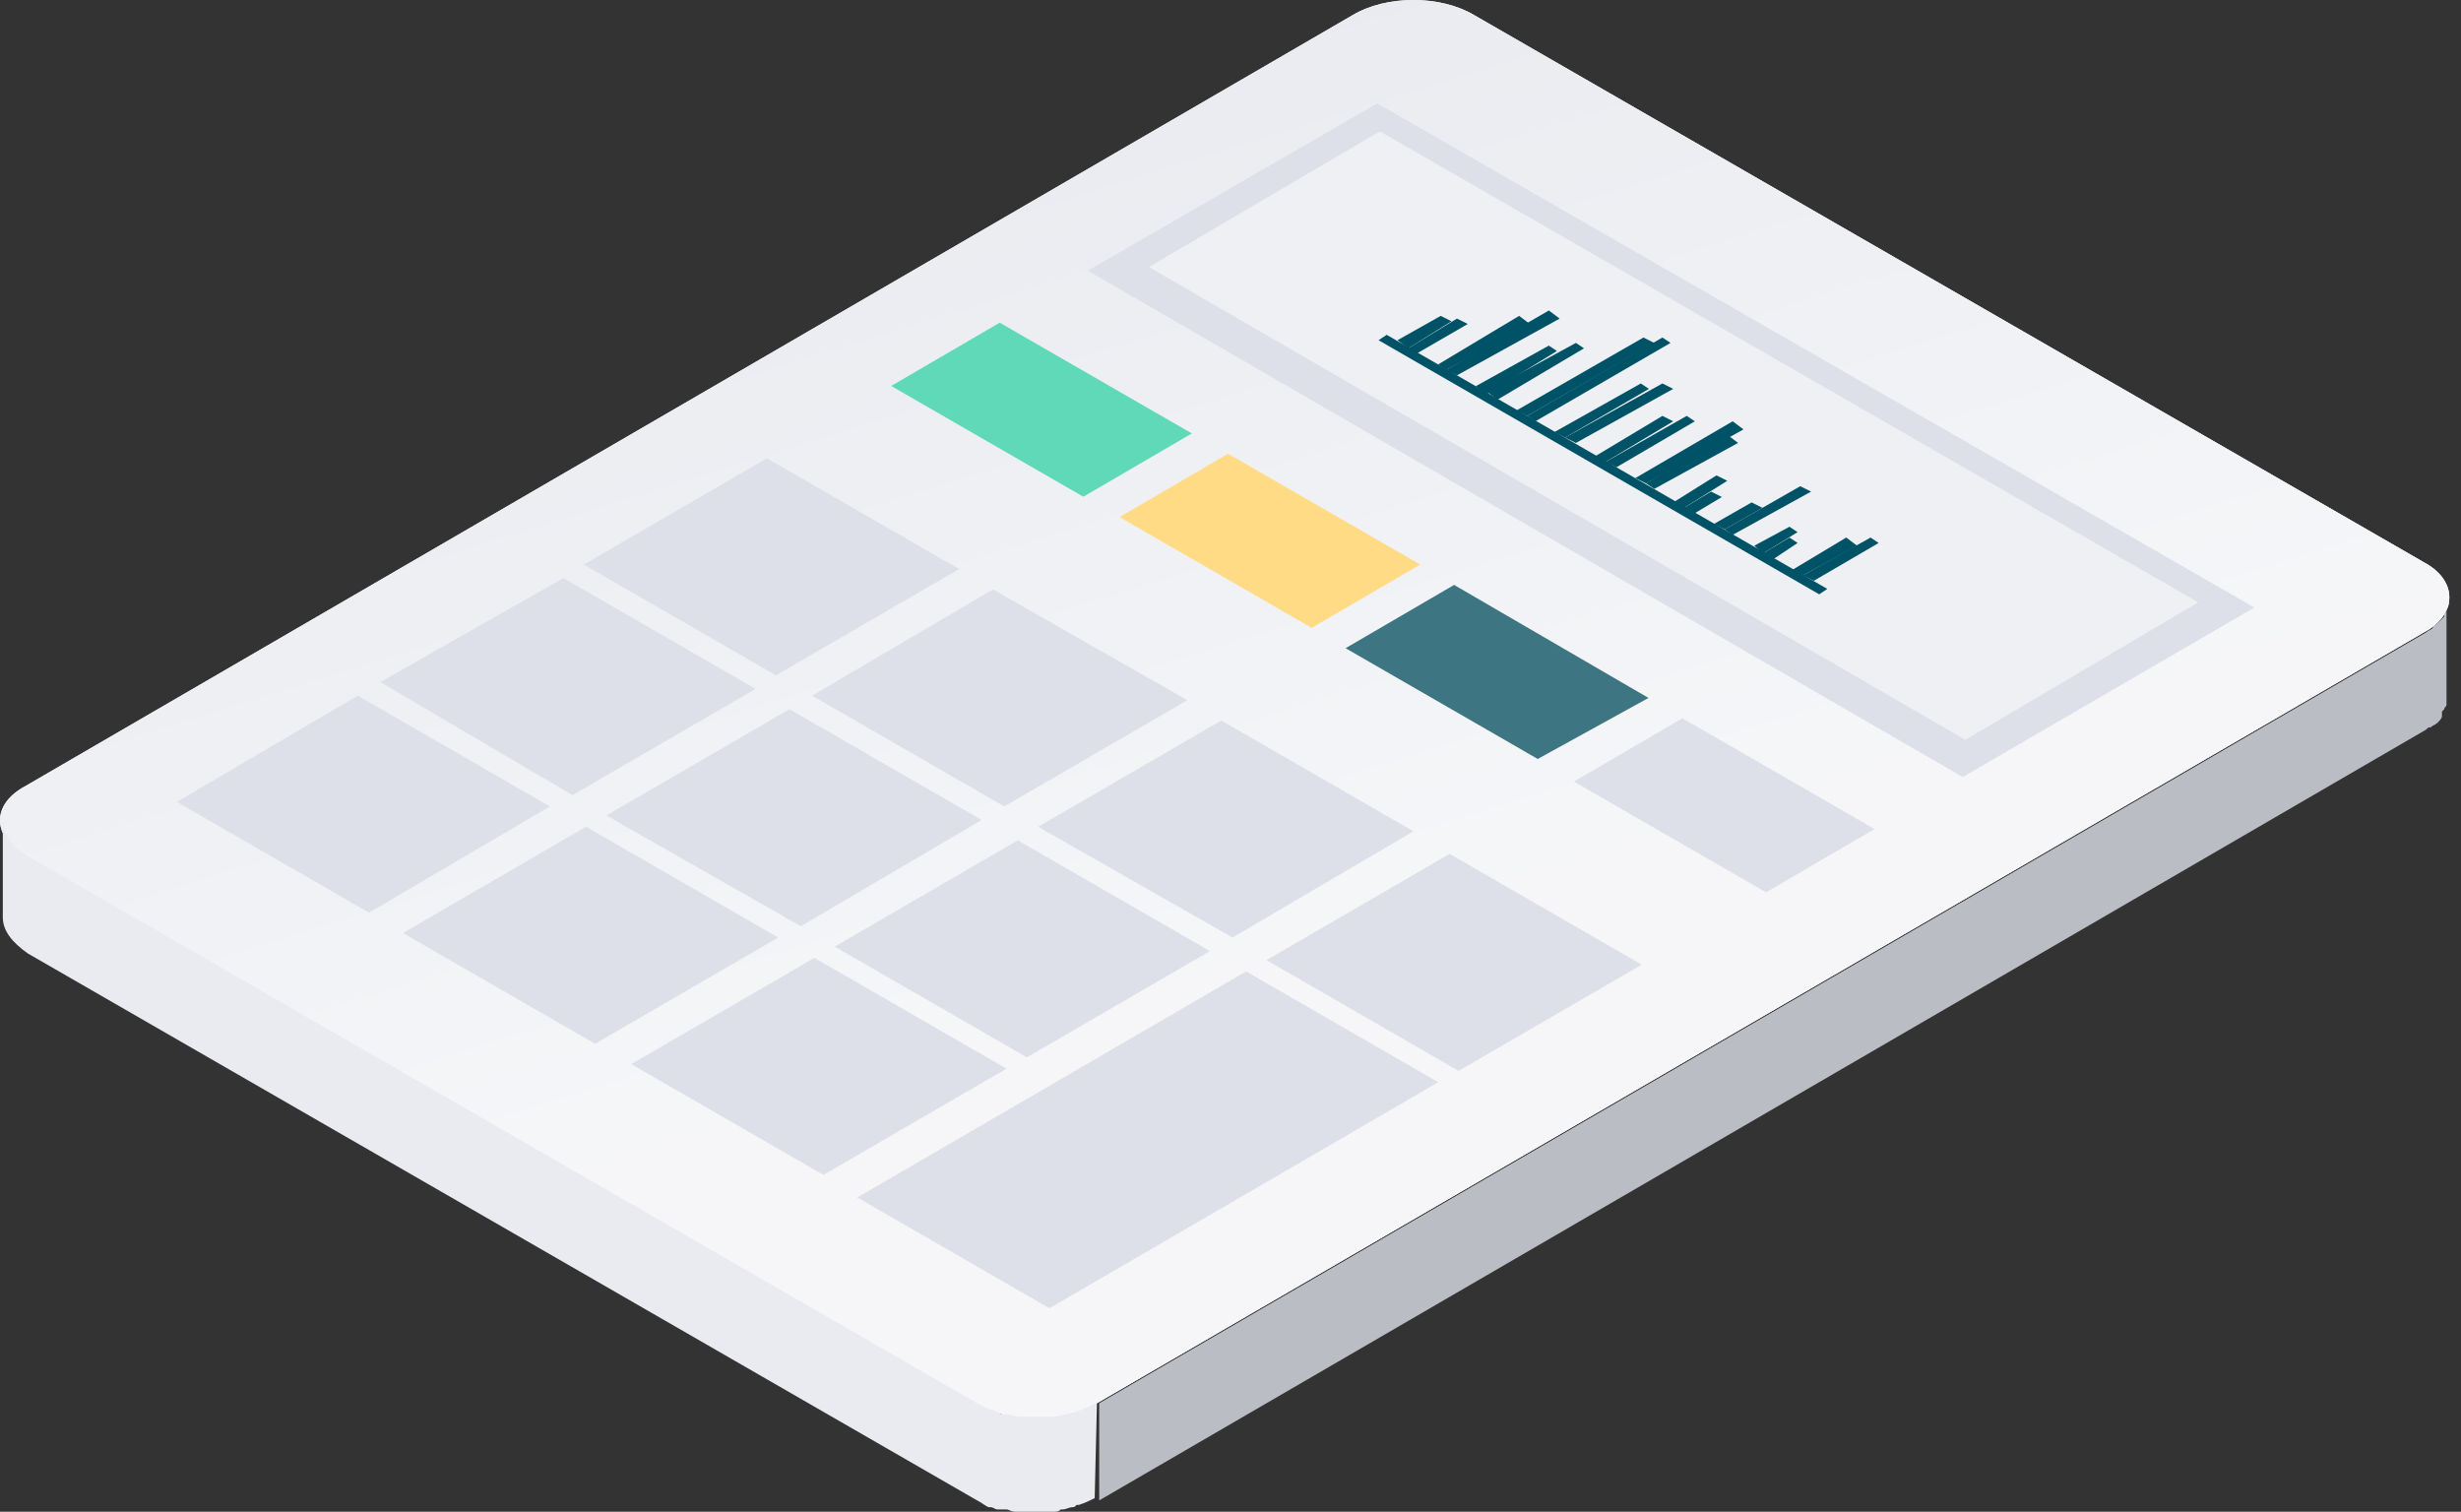 <svg width="210" height="129" viewBox="0 0 210 129" fill="none" xmlns="http://www.w3.org/2000/svg">
<rect x="0" y="0" width="210" height="129" fill="#333333" stroke="none"/>
<path opacity="0.8" d="M208.956 51.648C208.763 51.648 208.763 51.84 208.956 51.648C208.763 52.033 208.763 52.226 208.57 52.419C208.57 52.419 208.57 52.419 208.57 52.612C208.377 52.805 208.184 52.998 207.991 53.191C207.799 53.384 207.606 53.384 207.606 53.577C207.413 53.769 207.22 53.769 207.027 53.962L93.796 119.74V128.035L207.027 62.257C207.22 62.064 207.22 62.064 207.413 62.064C207.606 61.871 207.799 61.871 207.991 61.678C208.184 61.485 208.377 61.292 208.377 61.099C208.377 61.099 208.377 61.099 208.377 60.907C208.377 60.907 208.377 60.907 208.377 60.714L208.57 60.521C208.57 60.328 208.763 60.328 208.763 60.135V59.942C208.763 59.749 208.763 59.749 208.763 59.556C208.763 56.856 208.763 53.962 208.763 51.262C208.956 51.262 208.956 51.455 208.956 51.648Z" fill="#DDE0E9"/>
<path d="M206.834 47.983C209.727 49.526 209.727 52.42 206.834 53.963L93.603 119.741C90.71 121.477 86.08 121.477 83.187 119.741L2.17 73.06C-0.723 71.324 -0.723 68.623 2.17 67.08L115.401 1.302C118.294 -0.434 122.924 -0.434 125.817 1.302L206.834 47.983Z" fill="#F6F6F8"/>
<path d="M206.834 47.983C209.727 49.526 209.727 52.42 206.834 53.963L93.603 119.741C90.71 121.477 86.08 121.477 83.187 119.741L2.17 73.06C-0.723 71.324 -0.723 68.623 2.17 67.08L115.401 1.302C118.294 -0.434 122.924 -0.434 125.817 1.302L206.834 47.983Z" fill="#E9EBF0"/>
<path d="M206.834 47.983C209.727 49.526 209.727 52.42 206.834 53.963L93.603 119.741C90.71 121.477 86.08 121.477 83.187 119.741L2.17 73.06C-0.723 71.324 -0.723 68.623 2.17 67.08L115.401 1.302C118.294 -0.434 122.924 -0.434 125.817 1.302L206.834 47.983Z" fill="url(#paint0_linear)"/>
<path d="M93.603 119.74C93.217 119.933 92.638 120.126 92.252 120.319C92.059 120.319 91.867 120.512 91.674 120.512C91.481 120.512 91.095 120.705 90.902 120.705C90.709 120.705 90.323 120.898 89.937 120.898H89.745C89.359 120.898 88.973 120.898 88.587 120.898H88.394C88.008 120.898 87.623 120.898 87.237 120.898H87.044C86.658 120.898 86.272 120.705 85.887 120.705H85.694C85.308 120.705 85.115 120.512 84.729 120.319H84.536C84.151 120.126 83.765 119.933 83.379 119.74L2.362 73.059C1.012 72.287 0.24 71.13 0.24 69.973C0.24 72.673 0.24 75.567 0.24 78.267C0.24 79.425 1.012 80.389 2.362 81.354L83.379 128.035C83.765 128.228 83.958 128.421 84.343 128.613H84.536C84.729 128.613 84.922 128.806 85.115 128.806C85.308 128.806 85.308 128.806 85.501 128.806H85.694H85.887C86.08 128.806 86.272 128.999 86.658 128.999H86.851H87.044H87.237C87.43 128.999 87.816 128.999 88.008 128.999H88.201H88.394C88.587 128.999 88.587 128.999 88.78 128.999C88.973 128.999 89.359 128.999 89.552 128.999C89.552 128.999 89.552 128.999 89.745 128.999H89.937C90.13 128.999 90.323 128.999 90.516 128.806H90.709C90.902 128.806 91.288 128.613 91.481 128.613C91.674 128.613 91.674 128.613 91.866 128.42H92.059C92.638 128.228 93.024 128.035 93.41 127.842L93.603 119.74Z" fill="#E9EBF0"/>
<path d="M192.365 51.84L117.52 8.824L92.83 23.099L167.481 66.308L192.365 51.84Z" fill="#DDE0E9"/>
<path opacity="0.5" d="M187.581 51.398L117.746 11.205L98.029 22.784L167.71 63.134L187.581 51.398Z" fill="white"/>
<path d="M153.85 49.101L154.773 49.562L160.309 46.333L159.617 45.871L153.85 49.101Z" fill="#005366"/>
<path d="M152.926 48.639L153.849 49.101L158.462 46.563L157.54 45.871L152.926 48.639Z" fill="#005366"/>
<path d="M150.391 47.255L151.314 47.716L153.389 46.332L152.697 45.871L150.391 47.255Z" fill="#005366"/>
<path d="M149.7 46.564L150.392 47.255L153.39 45.41L152.698 44.949L149.7 46.564Z" fill="#005366"/>
<path d="M147.161 45.179L147.853 45.641L154.542 41.95L153.62 41.488L147.161 45.179Z" fill="#005366"/>
<path d="M146.238 44.718L147.161 45.18L150.391 43.334L149.468 42.873L146.238 44.718Z" fill="#005366"/>
<path d="M143.698 43.333L144.621 43.794L146.927 42.41L146.004 41.949L143.698 43.333Z" fill="#005366"/>
<path d="M142.778 42.873L143.7 43.335L147.391 41.028L146.468 40.566L142.778 42.873Z" fill="#005366"/>
<path d="M133.55 37.336L134.473 37.797L142.777 33.184L141.855 32.723L133.55 37.336Z" fill="#005366"/>
<path d="M132.63 36.875L133.553 37.336L140.704 33.184L140.012 32.723L132.63 36.875Z" fill="#005366"/>
<path d="M130.321 35.49L131.014 35.952L142.547 29.262L141.855 28.801L130.321 35.49Z" fill="#005366"/>
<path d="M129.398 35.029L130.32 35.49L141.162 29.262L140.239 28.801L129.398 35.029Z" fill="#005366"/>
<path d="M126.86 33.414L127.782 34.106L135.164 29.723L134.472 29.262L126.86 33.414Z" fill="#005366"/>
<path d="M125.935 32.952L126.857 33.644L132.855 29.953L132.163 29.492L125.935 32.952Z" fill="#005366"/>
<path d="M123.399 31.569L124.322 32.03L133.088 27.186L132.165 26.494L123.399 31.569Z" fill="#005366"/>
<path d="M122.706 31.107L123.398 31.569L130.549 27.647L129.627 26.955L122.706 31.107Z" fill="#005366"/>
<path d="M120.171 29.723L120.863 30.184L125.246 27.647L124.323 27.186L120.171 29.723Z" fill="#005366"/>
<path d="M119.247 29.031L120.17 29.723L123.861 27.416L122.938 26.955L119.247 29.031Z" fill="#005366"/>
<path d="M140.47 41.256L141.162 41.717L148.313 37.795L147.39 37.103L140.47 41.256Z" fill="#005366"/>
<path d="M139.546 40.795L140.469 41.257L148.773 36.643L147.851 35.951L139.546 40.795Z" fill="#005366"/>
<path d="M137.011 39.412L137.934 39.873L144.624 35.952L143.931 35.49L137.011 39.412Z" fill="#005366"/>
<path d="M136.087 38.95L137.01 39.412L142.777 35.952L141.854 35.49L136.087 38.95Z" fill="#005366"/>
<path d="M117.635 29.032L155.235 50.715L155.927 50.254L118.327 28.57L117.635 29.032Z" fill="#005366"/>
<path d="M101.702 36.987L85.306 27.535L76.047 32.936L92.443 42.388L101.702 36.987Z" fill="#5FD9B8"/>
<path d="M121.188 48.175L104.792 38.723L95.533 44.124L111.929 53.576L121.188 48.175Z" fill="#FFDB85"/>
<path d="M140.668 59.557L124.079 49.912L114.82 55.313L131.216 64.765L140.668 59.557Z" fill="#3E7582"/>
<path d="M159.959 70.745L143.563 61.293L134.304 66.694L150.7 76.146L159.959 70.745Z" fill="#DDE0E9"/>
<path d="M81.836 48.561L65.44 39.109L49.815 48.176L66.212 57.627L81.836 48.561Z" fill="#DDE0E9"/>
<path d="M101.318 59.749L84.729 50.297L69.297 59.363L85.694 68.815L101.318 59.749Z" fill="#DDE0E9"/>
<path d="M120.607 70.936L104.211 61.484L88.586 70.551L105.176 80.003L120.607 70.936Z" fill="#DDE0E9"/>
<path d="M140.091 82.317L123.695 72.865L108.07 81.931L124.467 91.383L140.091 82.317Z" fill="#DDE0E9"/>
<path d="M64.474 58.784L48.078 49.332L32.453 58.205L48.849 67.85L64.474 58.784Z" fill="#DDE0E9"/>
<path d="M83.764 69.972L67.367 60.52L51.743 69.586L68.332 79.038L83.764 69.972Z" fill="#DDE0E9"/>
<path d="M103.248 81.161L86.851 71.709L71.227 80.775L87.623 90.227L103.248 81.161Z" fill="#DDE0E9"/>
<path d="M46.921 68.815L30.525 59.363L15.093 68.43L31.489 77.881L46.921 68.815Z" fill="#DDE0E9"/>
<path d="M66.403 80.003L50.007 70.551L34.382 79.617L50.779 89.069L66.403 80.003Z" fill="#DDE0E9"/>
<path d="M85.887 91.192L69.491 81.74L53.866 90.806L70.263 100.258L85.887 91.192Z" fill="#DDE0E9"/>
<path d="M122.73 92.348L106.334 82.897L73.155 102.186L89.552 111.638L122.73 92.348Z" fill="#DDE0E9"/>
<defs>
<linearGradient id="paint0_linear" x1="73" y1="92.5" x2="50.062" y2="18.961" gradientUnits="userSpaceOnUse">
<stop stop-color="white" stop-opacity="0.57"/>
<stop offset="1" stop-color="white" stop-opacity="0"/>
</linearGradient>
</defs>
</svg>
